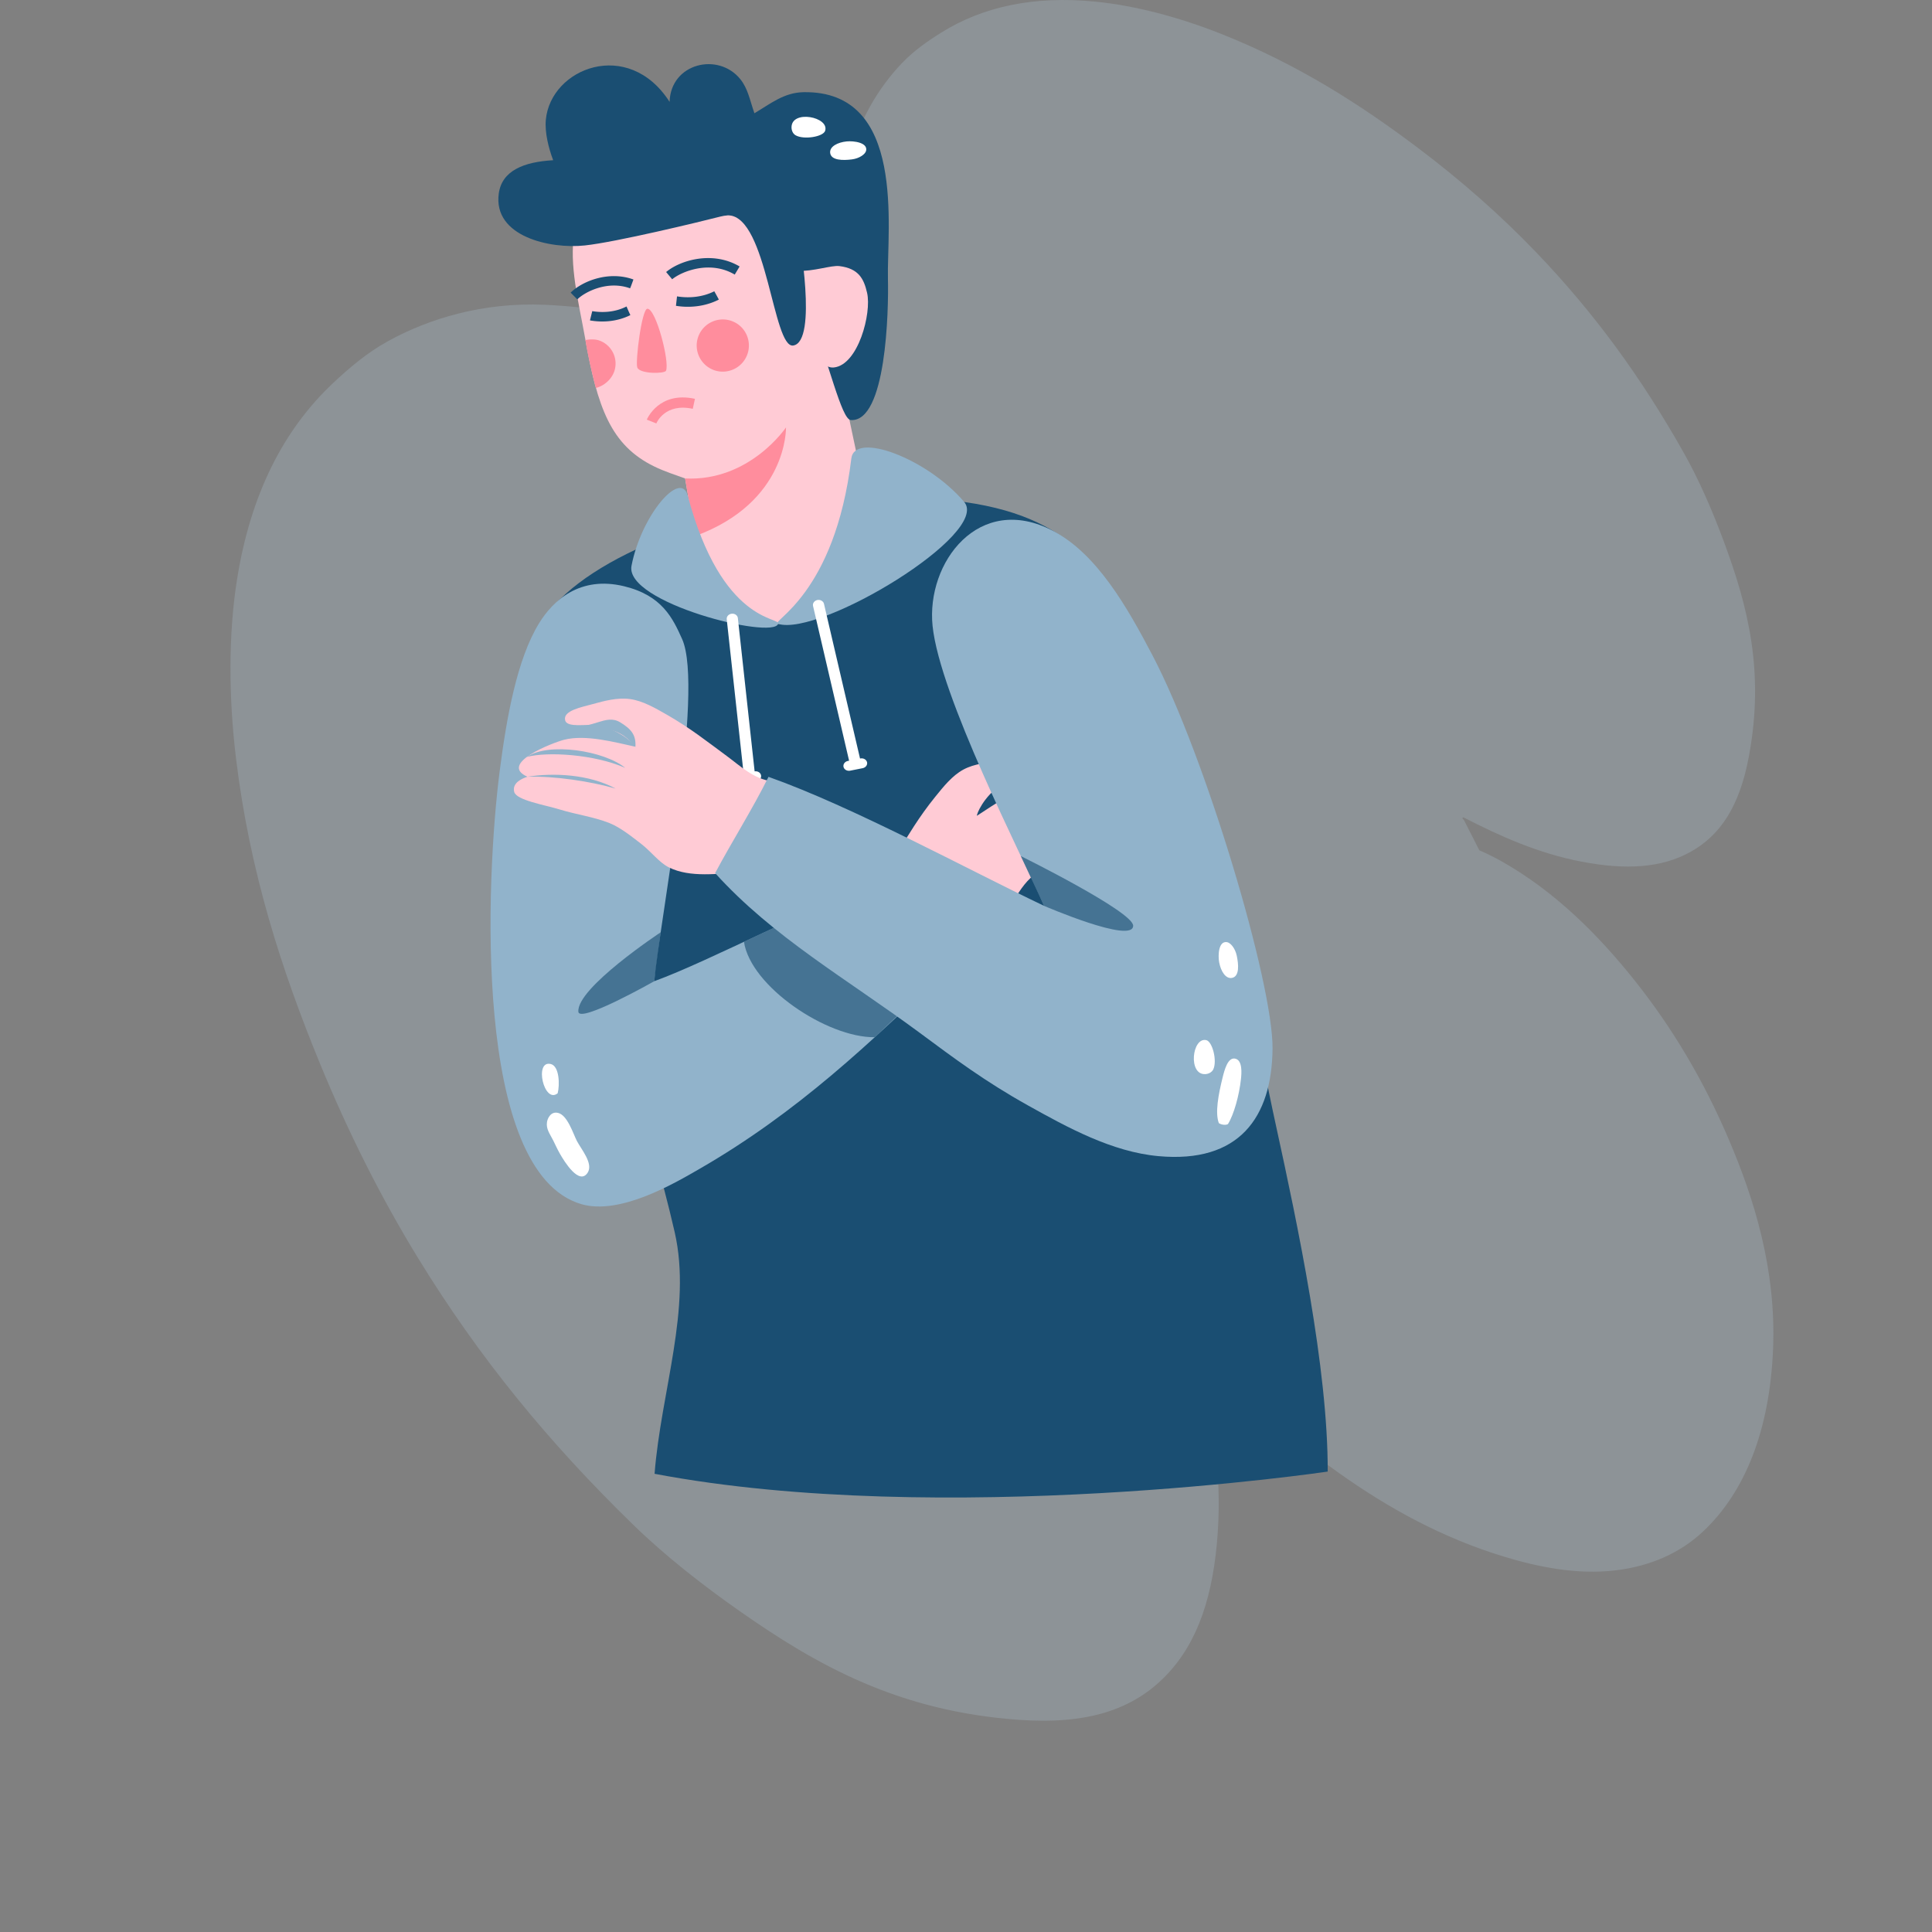 <svg xmlns="http://www.w3.org/2000/svg" width="512" height="512" fill="none" xmlns:v="https://vecta.io/nano"><rect width="100%" height="100%" fill="#808080" stroke="none"/><style>.B{fill-rule:evenodd}.C{fill:#1a4e72}.D{fill:#ffcbd5}.E{fill:#ff8d9d}.F{fill:#91b3cb}</style><g clip-path="url(#A)"><g opacity=".22" class="B"><path d="M458.2 302.076c-6.75-15.868-15.074-29.759-24.918-42.144-9.551-12.01-21.101-23.644-35.34-31.676-1.846-1.04-3.822-2.023-5.906-2.927l-4.077-8.027c-.016-.042-.759-.558-.143-.692 9.658 4.961 19.828 9.548 31.348 11.749 11.612 2.218 21.071 1.716 28.815-2.584 8.072-4.48 13.044-12.284 15.465-25.152 4.272-22.682-.287-40.015-6.512-56.859-3.05-8.256-6.628-16.559-10.849-24.021-11.067-19.569-23.356-36.605-39.082-52.986-9.34-9.734-19.783-18.922-31.076-27.447-15.373-11.606-32.016-22.28-52.26-30.316-11.021-4.374-22.739-7.528-33.491-8.574-16.13-1.572-29.634 1.288-40.713 8.203-3.612 2.247-7.332 4.845-10.449 8.115-6.182 6.479-11.908 15.687-14.431 27.378-1.044 4.842-1.778 9.898-2.086 14.569-.872 13.328.353 25.567 2.654 37.129.771 3.879 1.659 7.687 2.649 11.435-4.64-2.621-9.399-5.136-14.285-7.517-14.674-7.149-30.637-13.1-48.791-16.624-6.366-1.231-13.395-2.028-20.244-2.336-16.549-.737-30.897 3.691-41.749 9.69-5.477 3.024-10.264 7.09-14.551 11.137-13.158 12.405-21.743 29.481-25.315 51.645-2.382 14.772-2.285 31.578-.306 47.873 3.636 29.943 12.072 55.989 22.203 80.665 7.442 18.127 16.071 35.349 25.818 51.281 16.403 26.829 34.893 49.283 57.204 70.995 8.509 8.283 18.368 15.993 28.353 22.987 20.355 14.261 41.967 26.47 73.842 28.731 18.087 1.293 30.289-2.619 39.134-11.853 8.484-8.86 12.488-21.349 13.601-37.681 1.109-16.204-1.448-31.437-4.695-46.12.393-.779.823.394.876.434 22.714 20.305 46.669 41.954 79.778 52.003 8.949 2.717 19.211 4.814 29.381 3.617 9.441-1.11 17.272-4.675 23.254-10.292 11.298-10.589 17.706-27.113 18.578-48.354s-5.092-39.962-11.684-55.454z" fill="#b9d5e8"/></g><g class="B"><path d="M351.854 389.982s-101.791 15.074-178.386.59c1.702-21.805 9.932-43.846 5.338-64.004-3.444-15.108-8.087-30.021-12.094-44.561l-12.092-44.553c-6.123-25.294-24.978-53.148-10.007-74.223 11.521-16.216 46.74-29.176 78.166-30.974 47.526-2.719 61.7 8.222 73.443 25.992 26.187 39.634 30.851 89.37 41.987 140.339 5.591 25.58 13.756 64.066 13.645 91.394z" class="C"/><path d="M223.645 102.953c-.13 2.495 5.314 24.538 6.266 33.155 1.813 16.456-11.126 29.011-23.707 29.218-9.965.162-19.637-8.167-22.035-23.244l-2.609-15.286c-2.473-.901-5.506-1.866-8.181-3.179-11.574-5.645-15.045-15.717-18.281-33.805-3.507-19.593-10.437-39.576 18.93-48.919 13.388-4.263 24.632-1.744 32.316 4.807 19.019 16.218 17.42 55.075 17.301 57.253z" class="D"/></g><path d="M181.563 126.797c17.099.844 26.733-13.524 26.733-13.524s.535 19.824-24.124 28.799l-2.609-15.275z" class="E"/><g class="B"><path d="M199.928 30.014c4.26-2.522 7.822-5.488 13.001-5.583 27.367-.495 22.067 36.292 22.382 49.418.211 8.538-.437 38.068-9.846 37.47-4.903-.314-13.273-59.407-34.621-53.911-5.071 1.307-27.597 6.769-35.907 7.644-9.125.968-24.295-2.351-22.761-13.738.824-6.105 6.636-8.406 14.42-8.855-1.192-3.14-2.255-7.322-1.947-10.689 1.261-13.749 21.854-21.838 32.8-4.772.286-10.271 12.931-13.26 18.763-5.994 2.009 2.514 2.483 5.477 3.716 9.01z" class="C"/><path d="M229.787 77.608c1.246 5.373-2.358 19.108-8.8 19.775-4.844.508-7.161-10.406-8.408-15.778-1.236-5.373-1.469-9.8-1.469-9.8 4.665.163 9.117-1.562 11.366-1.285 5.085.641 6.453 3.355 7.311 7.09z" class="D"/><path d="M211.643 61.969s5.18 28.579-1.427 29.596c-5.386.828-6.871-34.071-17.122-34.501l10.698-2.795 7.851 7.7z" class="C"/></g><g class="E"><path d="M185.012 89.314c-1.25 3.606.677 7.54 4.276 8.803 3.616 1.23 7.545-.679 8.795-4.289s-.661-7.558-4.276-8.795a6.92 6.92.0 0 0-8.795 4.281zm-22.229 9.114c-.753 2.169-2.785 3.892-4.883 4.376-.076-.256-2.094-8.133-2.748-12.676 1.071-.225 2.529-.285 3.637.099a6.47 6.47.0 0 1 3.994 8.201z"/></g><g class="B"><g class="C"><path d="M196.004 70.617l-1.29 2.154c-6.605-3.92-14.155-.786-16.581 1.24l-1.6-1.92c3.775-3.158 12.326-5.698 19.471-1.474zm-6.71 6.574c-3.405 1.715-7.13 1.809-9.877 1.349l-.281 2.503c3.393.566 7.589.278 11.364-1.65a80.17 80.17.0 0 0-1.206-2.201zm-21.957-1.673.53-1.453c-6.609-2.392-13.585.472-16.639 3.484l1.767 1.788c1.944-1.933 7.962-5.117 13.985-2.927.126-.296.251-.587.357-.892zm-1.298 5.697c-3.103 1.591-6.492 1.679-9.086 1.24l-.608 2.455c3.208.578 7.151.374 10.71-1.404-.365-.75-.693-1.52-1.016-2.291z"/></g><g class="E"><path d="M171.588 81.813c-1.525-.049-3.274 14.223-2.69 15.606.752 1.736 7.241 1.638 7.596.836 1.012-2.294-2.612-16.366-4.906-16.442z"/></g></g><path d="M173.933 112.213l-2.52-1.005c.034-.077 3.135-7.606 12.755-5.518l-.576 2.652c-7.325-1.596-9.566 3.648-9.659 3.871z" class="E"/><g class="B"><g fill="#fff"><path d="M209.763 33.673c.114-4.636 10.066-2.683 8.909.988-.499 1.593-5.667 2.442-7.838 1.185-.773-.451-1.09-1.369-1.071-2.172zm10.234 6.78c-.129-1.643 1.991-2.73 4.364-2.974 1.908-.192 5.646.311 5.167 2.457-.209.953-1.796 2.057-3.765 2.306-2.306.298-5.594.324-5.766-1.788z"/></g><g class="F"><path d="M206.199 165.331c-2.215-.687 15.041-7.513 19.413-43.833.876-7.265 20.174.064 29.899 11.509 7.113 8.377-38.135 35.778-49.312 32.324z"/><path d="M206.201 165.33c.618-1.91-14.889.051-23.949-33.983-1.855-6.974-12.303 5.194-14.896 18.59-1.894 9.796 37.498 19.627 38.845 15.393z"/></g></g><g fill="#fff"><path d="M225.23 204.249c.02-.003.039-.011.067-.014l3.329-.661c.797-.161 1.317-.866 1.152-1.572-.167-.714-.97-1.152-1.751-1.004l-.109.023-9.558-41.012c-.162-.705-.964-1.149-1.747-1-.802.168-1.315.871-1.149 1.577l9.556 41.013-.322.06c-.802.159-1.323.87-1.158 1.58.164.691.909 1.134 1.69 1.01zm-24.763 2.764c.763-.127 1.316-.755 1.236-1.45-.076-.721-.797-1.24-1.611-1.157l-.109.008-4.442-40.618c-.076-.718-.804-1.24-1.619-1.159-.83.091-1.407.739-1.331 1.458l4.442 40.614-.341.039c-.814.085-1.403.737-1.33 1.458.087.726.807 1.248 1.626 1.163l1.78-.183c.013.0.015.0.019-.009l1.587-.153c.034-.003.062-.003.093-.011z"/></g><g class="B"><path d="M288.604 213.759c1.324-.068 4.461.023 4.829 2.53.334 2.27-6.195 5.961-9.481 8.51-3.458 2.687-7.625 4.893-10.858 7.881-2.283 2.113-4.099 5.364-5.65 7.948-1.656 2.763-2.517 6.232-4.408 8.323-4.208 4.636-11.663 6.06-17.682 7.941-4.732-6.071-11.961-14.742-16.749-19.642 4.496-2.439 6.272-6.617 8.707-10.487 3.426-5.434 6.123-10.158 10.551-15.622 2.218-2.74 4.505-5.61 7.439-7.194 2.942-1.588 6.556-1.912 9.838-2.187 3.035-.247 7.916-1.095 8.38 1.455.415 2.278-5.528 2.908-7.885 4.488-5.139 3.446-6.883 8.22-6.738 8.484 4.556-2.936 10.986-7.617 16.885-8.216 2.969-.307 18.79-.135 12.822 5.788z" class="D"/><path d="M173.382 260.031c15.315-5.598 41.481-19.857 58.703-25.386 7.836 5.92 12.474 14.845 19.239 21.767-20.684 20.004-39.963 38.363-65.961 53.361-6.545 3.778-21.056 12.348-31.331 9.33-28.799-8.465-25.247-86.215-21.641-114.519 1.869-14.654 4.66-29.948 10.444-39.381 3.733-6.087 10.857-12.669 22.538-9.846 10.118 2.448 12.928 8.502 15.39 13.991 5.992 13.354-6.042 75.498-7.381 90.683z" class="F"/></g><g opacity=".63" class="B C"><path d="M231.828 274.873l19.496-18.462c-6.765-6.922-11.403-15.849-19.239-21.766-9.934 3.19-22.839 9.284-34.927 14.94 1.777 11.885 22.045 25.455 34.67 25.288z"/></g><g fill="#fff" class="B"><path d="M147.787 289.729c-3.607 2.936-6.3-8.816-1.842-7.755 2.322.542 2.416 5.568 1.842 7.755zm-2.824 7.608c.156-.97 1.007-2.877 2.935-2.403 2.516.603 4.011 5.574 4.984 7.437 1.18 2.256 4.412 5.988 2.854 8.4-2.221 3.443-6.137-2.862-7.392-5.083-.672-1.18-1.207-2.401-1.725-3.427-.878-1.766-1.96-3.051-1.656-4.924z"/></g><g opacity=".63" class="B C"><path d="M173.383 260.034l1.707-12.964s-22.359 14.757-21.817 21.057c.268 3.149 20.11-8.093 20.11-8.093z"/></g><g class="B"><path d="M139.788 205.846c-1.26.389-4.146 1.549-3.52 4.007.565 2.236 8.076 3.435 12.123 4.683 4.256 1.313 8.988 1.935 13.16 3.6 2.942 1.194 5.89 3.594 8.333 5.465 2.611 2.003 4.756 4.942 7.325 6.235 5.708 2.874 13.206 1.637 19.534 1.317 2.057-7.274 5.438-17.834 7.999-24.046-5.125-.721-8.398-4.011-12.16-6.774-5.289-3.897-9.626-7.358-15.859-10.93-3.126-1.786-6.366-3.672-9.713-4.136-3.357-.472-6.849.467-10.005 1.341-2.923.813-7.799 1.697-7.246 4.23.501 2.27 6.274.809 9.081 1.47 6.118 1.441 9.591 5.293 9.552 5.587-5.375-1.171-13.174-3.316-18.897-1.851-2.889.734-17.553 6.336-9.707 9.802z" class="D"/><g class="F"><path d="M151.463 192.036c3.745 1.221 7.969.358 11.696 1.828 3.474 1.366 4.562 3.71 5.234 4.022.178-3.061-1.023-4.652-4.078-6.488-3.893-2.341-7.538 2.176-12.852.638zm-11.676 13.805c7-.23 16.743 1.214 23.377 3.152-7.099-3.855-16.568-4.233-23.377-3.152zm25.889-2.35c-5.557-4.556-20.341-6.876-26.048-2.888 5.428-1.474 17.899-.706 26.048 2.888zm23.838 27.895c4.273-8.064 10.082-17.256 14.148-25.515 22.248 7.877 52.709 24.503 73.026 34.193-5.951-13.478-27.641-55.67-29.546-74.187-1.733-16.817 12.307-35.422 31.85-25.231 11.7 6.104 19.721 20.24 26.415 33.002 14.167 27.019 31.99 86.978 31.83 104.25-.167 18.26-8.86 30.446-30.236 28.492-12.325-1.121-24.085-7.586-34.627-13.468-11.387-6.357-19.503-12.448-28.583-19.173-19.576-14.481-38.868-25.338-54.277-42.363z"/></g><g fill="#fff"><path d="M323.007 297.642c-1.03-2.701-.143-7.494 1.012-12.15.494-1.988 1.349-5.2 3.176-4.964 2.202.29 1.811 4.091 1.671 5.449-.462 4.304-1.884 9.41-3.438 11.906-.57.366-1.774.205-2.421-.241zm-3.564-12.989c-4.65.279-3.548-9.854.228-9.009 1.637.374 2.936 5.469 1.863 7.747-.395.816-1.282 1.205-2.091 1.262zm7.003-25.493c-1.631.275-2.908-1.755-3.349-4.113-.356-1.892-.177-5.679 2.021-5.378.971.127 2.21 1.623 2.628 3.569.491 2.283.8 5.571-1.3 5.922z"/></g></g><g opacity=".63" class="B C"><path d="M276.691 240.063s23.618 10.2 23.61 5.255c-.007-3.735-29.776-18.455-29.776-18.455l6.166 13.2z"/></g></g><defs><clipPath id="A"><path fill="#fff" d="M0 0h512v512H0z"/></clipPath></defs></svg>